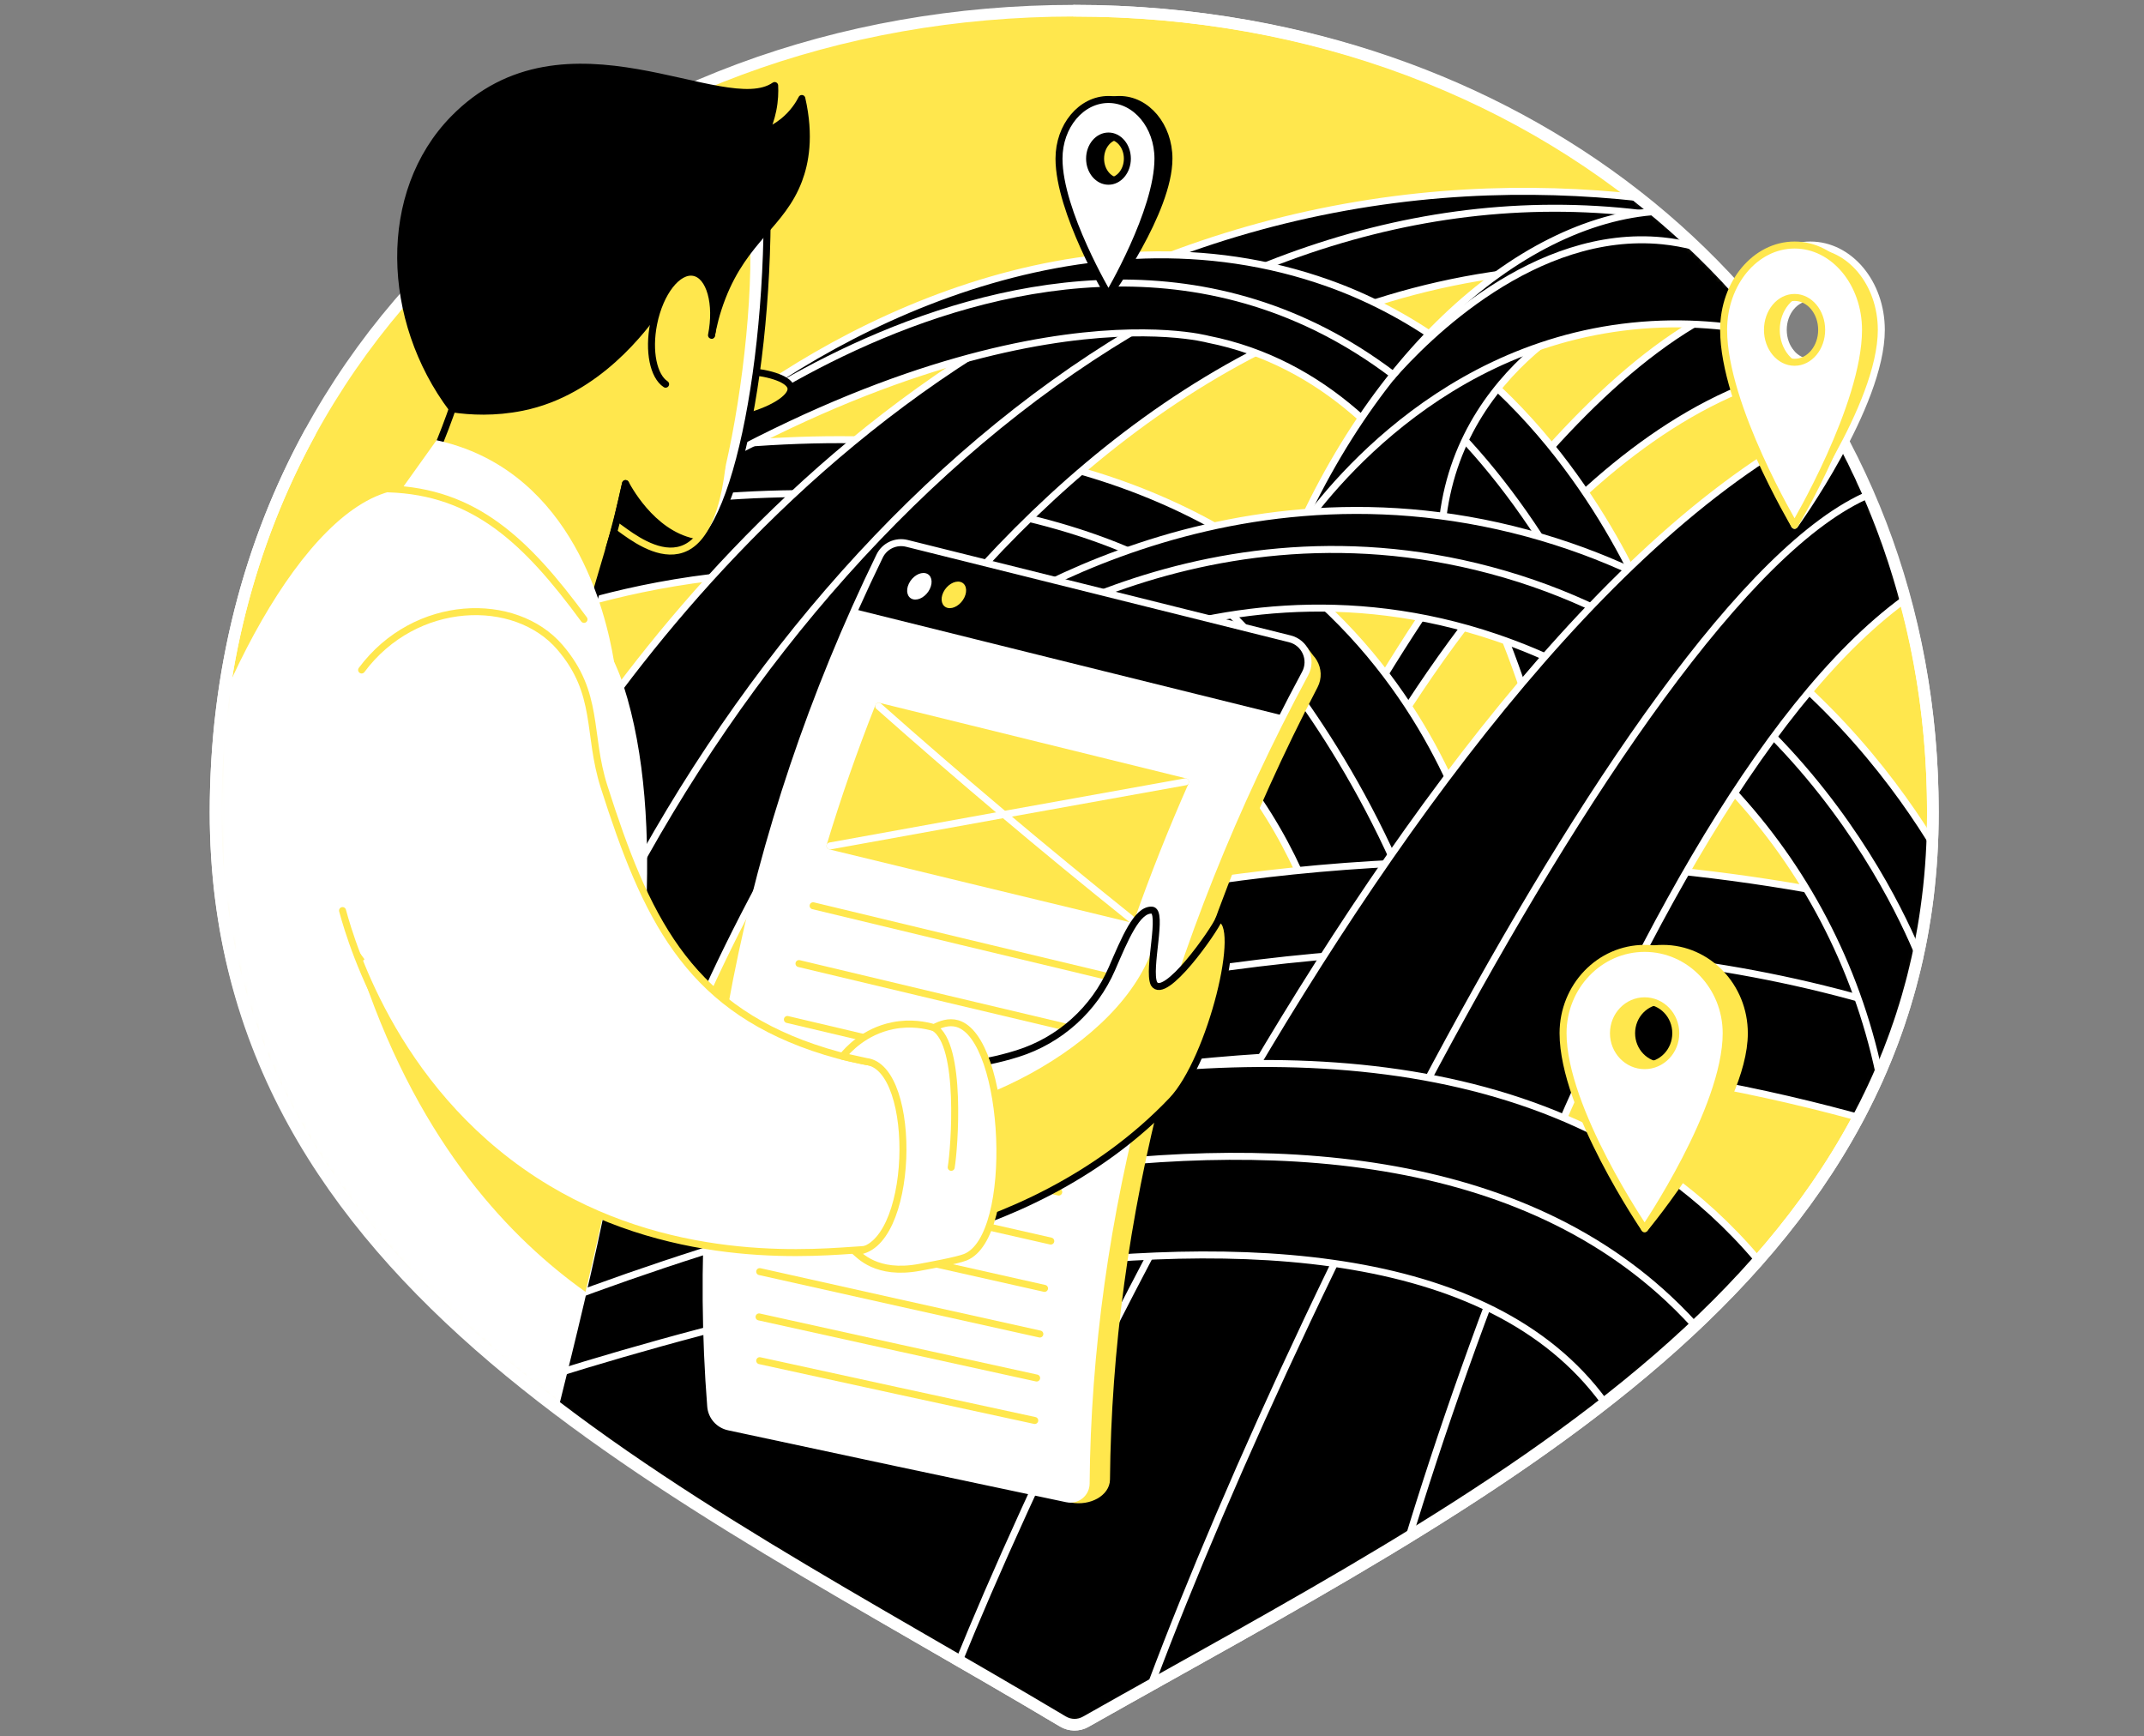 <svg width="368" height="298" viewBox="0 0 368 298" fill="none" xmlns="http://www.w3.org/2000/svg">
<rect x="0" y="0" width="368" height="298" fill="#808080" stroke="none"/>
<path d="M184.38 1.837C102.982 1.837 37 58.028 37 139.422C37 220.817 115.752 255.668 182.435 295.442C183.644 296.164 185.134 296.182 186.357 295.488C254.704 256.82 331.764 220.041 331.764 139.422C331.764 58.803 265.778 1.837 184.38 1.837Z" fill="#FFE74D" stroke="white" stroke-width="2" stroke-linecap="round" stroke-linejoin="round"/>
<mask id="mask0_8700_1928" style="mask-type:luminance" maskUnits="userSpaceOnUse" x="37" y="0" width="295" height="296">
<path d="M184.38 1.837C163.799 1.837 139.303 -3.226 121.509 3.458C97.528 12.472 81.326 0.41 65.897 19.43C65.403 20.04 65.305 55.995 64.822 56.615C47.317 79 37 107.245 37 139.426C37 220.038 115.752 255.672 182.435 295.446C183.644 296.168 185.134 296.186 186.357 295.491C254.704 256.824 331.764 220.045 331.764 139.426C331.764 58.806 265.778 1.837 184.38 1.837Z" fill="white"/>
</mask>
<g mask="url(#mask0_8700_1928)">
<path d="M233.918 122.051C243.629 105.458 281.891 42.813 317.356 49.349C318.903 49.635 320.45 50.05 321.993 50.614C324.188 54.705 326.383 58.796 328.579 62.883C326.517 62.556 324.484 62.358 322.479 62.281C281.148 60.674 248.484 109.68 236.687 129.281C235.764 126.871 234.841 124.461 233.918 122.051Z" fill="black" stroke="white" stroke-width="1.2" stroke-linecap="round" stroke-linejoin="round"/>
<path d="M124.497 76.392C116.132 78.422 89.945 85.251 90.04 94.236C90.061 96.11 86.964 103.309 91.873 106.3C96.728 104.267 144.987 87.076 185.617 109.771C224.031 131.226 228.707 166.867 229.848 172.551C238.115 164.971 246.381 157.392 254.647 149.813C252.431 143.552 235.194 66.107 124.494 76.396L124.497 76.392Z" fill="black" stroke="white" stroke-width="1.2" stroke-linecap="round" stroke-linejoin="round"/>
<path d="M91.872 90.057C147.555 77.475 195.469 88.69 213.027 107.125C216.554 110.825 233.055 129.729 243.565 158.27C243.766 158.816 243.928 159.267 244.031 159.549" stroke="white" stroke-width="1.2" stroke-linecap="round" stroke-linejoin="round"/>
<path d="M291.345 35.29C274.016 32.45 253.414 31.509 230.92 35.554C139.286 52.027 92.175 137.561 83.744 153.52C93.233 166.515 102.722 179.513 112.207 192.508C115.773 182.226 159.345 61.928 255.852 47.291C268.805 45.325 285.232 44.885 304.625 49.078C300.2 44.483 295.774 39.885 291.349 35.29H291.345Z" fill="black" stroke="white" stroke-width="1.2" stroke-linecap="round" stroke-linejoin="round"/>
<path d="M99.064 169.608C136.858 85.85 213.975 20.223 294.876 38.954" stroke="white" stroke-width="1.2" stroke-linecap="round" stroke-linejoin="round"/>
<path d="M301.226 253.953L281.25 224.88L239.493 201.254L155.868 199.26L58.79 233.706L136.139 311.573L247.234 318.325L301.226 253.953Z" fill="black"/>
<path d="M336.905 158.46C321.648 154.418 305.143 151.229 287.462 149.422C183.066 138.752 97.774 182.399 53.367 210.475C54.614 216.468 55.865 222.462 57.112 228.452C111.974 199.96 198.576 167.663 295.598 186.303C305.76 188.255 315.534 190.669 324.917 193.456C328.913 181.789 332.909 170.126 336.905 158.46Z" fill="black" stroke="white" stroke-width="1.2" stroke-linecap="round" stroke-linejoin="round"/>
<path d="M331.662 175.263C233.153 140.803 112.369 185.862 55.421 220.33" stroke="white" stroke-width="1.2" stroke-linecap="round" stroke-linejoin="round"/>
<path d="M119.624 75.35C141.978 56.273 185.917 33.585 228.044 48.624C259.584 59.885 275.489 88.486 281.183 100.35C275.369 108.729 269.555 117.111 263.745 125.49C260.796 116.192 247.142 66.101 207.35 58.222C207.35 58.222 168.623 47.517 100.579 92.915C100.283 93.112 94.353 97.09 94.283 96.995C94.279 96.988 94.325 96.942 94.424 96.858C102.824 89.687 111.227 82.517 119.628 75.347L119.624 75.35Z" fill="black" stroke="white" stroke-width="1.2" stroke-linecap="round" stroke-linejoin="round"/>
<path d="M264.27 92.15C208.249 6.133 122.274 73.274 117.147 77.464" stroke="white" stroke-width="1.2" stroke-linecap="round" stroke-linejoin="round"/>
<path d="M247.322 94.052C247.593 64.257 274.904 51.551 279.696 50.829C273.537 50.755 267.378 50.684 261.215 50.61C255.669 54.772 249.651 59.831 243.551 65.941C234.161 75.346 227.114 84.687 221.892 92.745C230.912 93.182 238.305 93.619 247.322 94.052Z" fill="black" stroke="white" stroke-width="1.2" stroke-linecap="round" stroke-linejoin="round"/>
<path d="M221.888 92.746C224.862 88.264 244.478 59.695 280.108 55.974C298.3 54.075 312.821 59.473 320.199 62.884C316.454 56.629 312.708 50.371 308.963 44.117C302.944 39.205 297.374 37.151 292.874 36.316C269.337 31.943 240.715 54.557 221.885 92.749L221.888 92.746Z" fill="black"/>
<path d="M221.888 92.746C224.862 88.264 244.478 59.695 280.108 55.974C298.301 54.075 312.821 59.473 320.199 62.883" stroke="white" stroke-width="1.2" stroke-linecap="round" stroke-linejoin="round"/>
<path d="M192.15 17.073C187.46 17.073 183.658 21.619 183.658 27.228C183.658 36.305 190.261 50.614 190.261 50.614C190.261 50.614 200.641 36.305 200.641 27.228C200.641 21.622 196.839 17.073 192.15 17.073ZM192.15 31.104C190.36 31.104 188.908 29.367 188.908 27.225C188.908 25.082 190.36 23.345 192.15 23.345C193.939 23.345 195.391 25.082 195.391 27.225C195.391 29.367 193.939 31.104 192.15 31.104Z" fill="black" stroke="black" stroke-width="1.2" stroke-linecap="round" stroke-linejoin="round"/>
<path d="M190.261 17.073C185.571 17.073 181.769 21.619 181.769 27.228C181.769 36.305 190.261 50.614 190.261 50.614C190.261 50.614 198.753 36.305 198.753 27.228C198.753 21.622 194.951 17.073 190.261 17.073ZM190.261 31.104C188.471 31.104 187.019 29.367 187.019 27.225C187.019 25.082 188.471 23.345 190.261 23.345C192.051 23.345 193.503 25.082 193.503 27.225C193.503 29.367 192.051 31.104 190.261 31.104Z" fill="white" stroke="black" stroke-width="1.2" stroke-linecap="round" stroke-linejoin="round"/>
<path d="M291.021 42.362C289.069 41.844 287.184 41.513 285.369 41.33C263.442 39.131 244.757 57.926 238.879 64.649" stroke="white" stroke-width="1.2" stroke-linecap="round" stroke-linejoin="round"/>
<path d="M338.029 156.522C335.323 150.489 314.259 105.624 262.17 91.519C207.234 76.642 164.609 108.661 159.948 112.294C160.29 117.23 160.635 122.167 160.977 127.103C163.581 124.986 205.627 92.005 256.821 109.415C292.452 121.533 318.396 153.255 323.758 191.18C328.515 179.629 333.272 168.079 338.029 156.525V156.522Z" fill="black" stroke="white" stroke-width="1.2" stroke-linecap="round" stroke-linejoin="round"/>
<path d="M330.33 166.486C328.72 162.015 309.788 112.248 255.814 97.861C203.964 84.038 164.014 114.658 159.782 118.019" stroke="white" stroke-width="1.2" stroke-linecap="round" stroke-linejoin="round"/>
<path d="M324.91 67.749C247.35 92.746 171.47 263.949 159.44 298.568C183.386 301.415 207.333 304.262 231.279 307.112C234.968 274.689 281.179 129.285 331.658 99.768C329.364 90.24 327.201 77.281 324.907 67.753L324.91 67.749Z" fill="black" stroke="white" stroke-width="1.2" stroke-linecap="round" stroke-linejoin="round"/>
<path d="M324.911 83.514C284.305 92.601 212.854 243.145 193.542 300.424" stroke="white" stroke-width="1.2" stroke-linecap="round" stroke-linejoin="round"/>
<path d="M307.085 223.202C302.459 216.532 297.35 210.982 291.962 206.352C222.523 146.691 80.21 216.74 62.479 225.707C64.928 231.919 67.377 238.132 69.826 244.344C95.382 235.161 233.439 187.124 274.358 239.315C276.434 241.962 278.27 244.879 279.838 248.103C288.921 239.802 298.005 231.504 307.089 223.202H307.085Z" fill="black" stroke="white" stroke-width="1.2" stroke-linecap="round" stroke-linejoin="round"/>
<path d="M295.845 233.474C295.492 233.002 295.137 232.533 294.777 232.071" stroke="white" stroke-width="1.2" stroke-linecap="round" stroke-linejoin="round"/>
<path d="M292.554 229.336C290.57 227.004 288.495 224.84 286.342 222.835C229.394 169.788 107.996 217.73 75.248 231.743" stroke="white" stroke-width="1.2" stroke-linecap="round" stroke-linejoin="round"/>
<path d="M73.631 232.434C73.057 232.68 72.518 232.916 72.018 233.135" stroke="white" stroke-width="1.2" stroke-linecap="round" stroke-linejoin="round"/>
<path d="M285.401 162.762C277.67 162.762 271.402 169.281 271.402 177.325C271.402 190.345 282.286 210.862 282.286 210.862C282.286 210.862 299.4 190.341 299.4 177.325C299.4 169.281 293.132 162.762 285.401 162.762ZM285.401 182.885C282.448 182.885 280.052 180.394 280.052 177.322C280.052 174.249 282.445 171.758 285.401 171.758C288.357 171.758 290.75 174.249 290.75 177.322C290.75 180.394 288.357 182.885 285.401 182.885Z" fill="#FFE74D" stroke="#FFE74D" stroke-width="1.2" stroke-linecap="round" stroke-linejoin="round"/>
<path d="M282.286 162.762C274.555 162.762 268.287 169.281 268.287 177.325C268.287 190.345 282.286 210.862 282.286 210.862C282.286 210.862 296.285 190.341 296.285 177.325C296.285 169.281 290.016 162.762 282.286 162.762ZM282.286 182.885C279.333 182.885 276.937 180.394 276.937 177.322C276.937 174.249 279.329 171.758 282.286 171.758C285.242 171.758 287.635 174.249 287.635 177.322C287.635 180.394 285.242 182.885 282.286 182.885Z" fill="white" stroke="#FFE74D" stroke-width="1.2" stroke-linecap="round" stroke-linejoin="round"/>
<path d="M308.967 44.113C303.181 39.652 297.804 37.689 293.428 36.833C270.616 32.379 241.969 51.815 224.538 87.594" stroke="white" stroke-width="1.2" stroke-linecap="round" stroke-linejoin="round"/>
<path d="M128.236 63.698C132.316 64.008 135.575 65.15 135.769 66.612C135.981 68.215 132.542 70.523 127.098 71.798" fill="#FFE74D"/>
<path d="M128.236 63.698C132.316 64.008 135.575 65.15 135.769 66.612C135.981 68.215 132.542 70.523 127.098 71.798" stroke="black" stroke-width="1.2" stroke-linecap="round" stroke-linejoin="round"/>
<path d="M131.21 21.968C133.532 54.98 127.08 91.371 118.585 94.374C116.132 95.24 112.003 94.934 105.727 90.152C104.399 94.655 103.074 99.159 101.746 103.658L74.836 82.513V77.411C75.914 74.878 76.975 72.129 77.976 69.166C78.793 66.738 79.491 64.402 80.086 62.175C90.217 52.817 100.347 43.462 110.474 34.103L131.206 21.968H131.21Z" fill="#FFE74D"/>
<path d="M118.412 94.423C118.468 94.406 118.528 94.391 118.585 94.37C126.273 91.657 132.288 61.598 131.64 31.443L125.604 26.831C133.592 35.876 124.871 93.074 118.412 94.427V94.423Z" fill="white"/>
<path d="M118.585 94.37C119.191 94.155 119.783 93.767 120.368 93.228C112.718 92.499 108.225 84.564 107.369 82.989L105.731 90.149C112.006 94.93 116.136 95.233 118.588 94.37H118.585Z" fill="black" stroke="black" stroke-width="1.2" stroke-linecap="round" stroke-linejoin="round"/>
<path d="M131.21 21.968C133.532 54.98 127.08 91.371 118.585 94.374C116.132 95.24 112.003 94.934 105.727 90.152C104.399 94.655 103.074 99.159 101.746 103.658L74.836 82.513V77.411C75.914 74.878 76.975 72.129 77.976 69.166C78.793 66.738 79.491 64.402 80.086 62.175C90.217 52.817 100.347 43.462 110.474 34.103L131.206 21.968H131.21Z" stroke="black" stroke-width="1.2" stroke-linecap="round" stroke-linejoin="round"/>
<path d="M67.944 88.715L68.43 84.652L74.928 75.554C78.501 76.326 81.46 77.52 83.863 78.803C101.904 88.419 105.181 111.495 105.724 115.843C93.13 106.801 80.534 97.756 67.94 88.715H67.944Z" fill="white"/>
<path d="M29.312 148.947C35.989 119.793 52.641 87.084 68.434 84.652C75.756 87.232 99.952 97.651 106.474 117.918C121.154 163.545 90.717 251.233 91.203 260.721C73.628 245.309 61.524 219.989 43.949 204.577L29.312 148.947Z" fill="white" stroke="white" stroke-width="1.2" stroke-linecap="round" stroke-linejoin="round"/>
<path d="M66.697 83.897C81.415 84.377 90.269 92.724 100.241 106.297" stroke="#FFE74D" stroke-width="1.2" stroke-linecap="round" stroke-linejoin="round"/>
<path d="M71.168 176.367C67.627 171.539 64.089 166.712 60.548 161.885C69.857 193.068 85.322 210.144 97.933 219.819C98.782 220.471 99.635 221.102 100.495 221.715C102.306 214.164 104.138 205.936 105.727 197.395L71.168 176.37V176.367Z" fill="#FFE74D"/>
<path d="M225.5 113.63C225.345 113.366 225.158 113.116 224.947 112.89L223.957 111.565L223.196 111.787C223.104 111.759 223.016 111.724 222.921 111.703C199.746 105.935 176.766 100.202 153.979 94.515C130.515 143.108 121.062 195.003 125.526 244.238C125.526 244.238 162.421 252.755 183.929 257.275C186.97 257.846 189.898 256.194 189.919 253.921C190.314 209.538 202.195 162.632 225.616 117.672C226.314 116.336 226.198 114.817 225.5 113.634V113.63Z" fill="#FFE74D" stroke="#FFE74D" stroke-width="1.2" stroke-linecap="round" stroke-linejoin="round"/>
<path d="M183.471 257.292C163.827 253.159 144.289 249.001 124.853 244.826C123.296 244.491 122.133 243.177 122.006 241.591C118.2 193.54 127.859 142.952 150.987 95.423C151.833 93.686 153.785 92.787 155.659 93.256C177.393 98.679 199.302 104.144 221.388 109.641C223.999 110.289 225.296 113.224 224.02 115.592C199.264 161.589 186.734 209.65 186.427 254.931C186.417 256.471 184.983 257.613 183.475 257.296L183.471 257.292Z" fill="white"/>
<path d="M220.243 122.805C195.522 116.688 171.012 110.606 146.72 104.564C148.087 101.505 149.507 98.461 150.984 95.427C151.829 93.686 153.788 92.784 155.667 93.253C177.4 98.676 199.309 104.141 221.395 109.637C224.003 110.286 225.296 113.217 224.024 115.582C222.731 117.985 221.473 120.391 220.246 122.801L220.243 122.805Z" fill="black"/>
<path d="M194.137 157.699C176.815 153.52 159.588 149.348 142.46 145.183C144.884 137.15 147.672 129.151 150.822 121.206C168.267 125.515 185.821 129.838 203.478 134.176C200.018 141.984 196.903 149.835 194.133 157.703L194.137 157.699Z" fill="#FFE74D" stroke="#FFE74D" stroke-width="1.2" stroke-linecap="round" stroke-linejoin="round"/>
<path d="M150.822 121.206C164.423 133.27 178.862 145.465 194.137 157.703" stroke="white" stroke-width="1.2" stroke-linecap="round" stroke-linejoin="round"/>
<path d="M203.481 134.175C183.066 137.836 162.724 141.508 142.46 145.186" stroke="white" stroke-width="1.2" stroke-linecap="round" stroke-linejoin="round"/>
<path d="M139.564 155.448C156.544 159.542 173.623 163.644 190.789 167.745" stroke="#FFE74D" stroke-width="1.2" stroke-linecap="round" stroke-linejoin="round"/>
<path d="M137.14 165.37C153.975 169.394 170.899 173.421 187.914 177.445" stroke="#FFE74D" stroke-width="1.2" stroke-linecap="round" stroke-linejoin="round"/>
<path d="M135.149 174.965C151.837 178.915 168.612 182.868 185.473 186.815" stroke="#FFE74D" stroke-width="1.2" stroke-linecap="round" stroke-linejoin="round"/>
<path d="M133.546 184.232C150.085 188.108 166.709 191.984 183.418 195.856" stroke="#FFE74D" stroke-width="1.2" stroke-linecap="round" stroke-linejoin="round"/>
<path d="M132.302 193.185C148.694 196.987 165.17 200.789 181.724 204.58" stroke="#FFE74D" stroke-width="1.2" stroke-linecap="round" stroke-linejoin="round"/>
<path d="M131.382 201.828C147.629 205.556 163.954 209.28 180.356 212.994" stroke="#FFE74D" stroke-width="1.2" stroke-linecap="round" stroke-linejoin="round"/>
<path d="M130.758 210.175C146.857 213.829 163.034 217.476 179.285 221.112" stroke="#FFE74D" stroke-width="1.2" stroke-linecap="round" stroke-linejoin="round"/>
<path d="M130.399 218.234C146.354 221.814 162.382 225.383 178.482 228.946" stroke="#FFE74D" stroke-width="1.2" stroke-linecap="round" stroke-linejoin="round"/>
<path d="M130.286 226.011C146.097 229.517 161.977 233.012 177.929 236.497" stroke="#FFE74D" stroke-width="1.2" stroke-linecap="round" stroke-linejoin="round"/>
<path d="M130.399 233.52C146.065 236.951 161.801 240.373 177.604 243.784" stroke="#FFE74D" stroke-width="1.2" stroke-linecap="round" stroke-linejoin="round"/>
<path d="M159.599 101.072C159.007 102.305 157.732 103.101 156.738 102.855C155.744 102.608 155.403 101.406 155.995 100.173C156.586 98.933 157.887 98.129 158.884 98.38C159.881 98.63 160.195 99.835 159.599 101.072Z" fill="white"/>
<path d="M165.522 102.549C164.926 103.778 163.644 104.575 162.65 104.328C161.656 104.081 161.318 102.883 161.914 101.65C162.509 100.413 163.816 99.61 164.814 99.86C165.811 100.11 166.124 101.315 165.522 102.552V102.549Z" fill="#FFE74D"/>
<path d="M183.157 257.229C163.7 253.135 144.342 249.015 125.086 244.879C123.387 244.516 122.122 243.085 121.988 241.352C118.232 193.375 127.897 142.875 150.987 95.423C151.833 93.683 153.789 92.784 155.663 93.253C177.396 98.675 199.306 104.14 221.392 109.637C223.999 110.286 225.296 113.217 224.02 115.585C199.32 161.476 186.79 209.418 186.427 254.611C186.413 256.316 184.828 257.578 183.157 257.225V257.229Z" stroke="white" stroke-width="1.2" stroke-linecap="round" stroke-linejoin="round"/>
<path d="M159.902 187.794V212.329C171.716 209.249 188.252 202.435 201.17 188.851C207.868 181.811 213.481 158.062 209.017 157.692C208.161 159.75 199.912 171.861 198.073 168.827C196.931 166.329 199.743 156.286 197.699 156.202C195.127 156.096 193.083 161.117 190.856 166.251C187.833 173.228 181.917 178.538 174.666 180.821C170.029 182.28 164.345 183.288 157.851 183.14L159.902 187.798V187.794Z" fill="#FFE74D"/>
<path d="M147.999 192.064C163.722 193.185 192.784 180.137 198.224 161.596C198.527 158.767 198.718 156.24 197.699 156.198C195.127 156.092 193.083 161.113 190.856 166.247C187.833 173.224 181.917 178.534 174.666 180.817C167.094 183.195 156.748 184.383 144.624 181.286C145.748 184.88 146.875 188.47 147.999 192.064Z" fill="white"/>
<path d="M160.311 196.67L157.629 183.129C152.136 182.981 146.072 182.008 139.564 179.774C115.868 171.638 109.374 154.461 101.746 128.584L61.76 165.374C76.933 196.532 98.455 217.438 147.704 214.485C149.085 214.404 150.917 214.189 153.091 213.816L160.307 196.67H160.311Z" fill="white"/>
<path d="M155.022 213.455C151.992 214.061 149.48 214.379 147.707 214.484C140.621 214.907 116.601 217.564 93.93 203.952C68.385 188.618 60.506 162.54 58.794 156.275" stroke="#FFE74D" stroke-width="1.2" stroke-linecap="round" stroke-linejoin="round"/>
<path d="M163.866 182.942C167.897 182.586 171.519 181.804 174.662 180.814C181.914 178.534 187.83 173.22 190.853 166.244C193.08 161.11 195.124 156.089 197.696 156.195C199.74 156.279 196.931 166.321 198.069 168.819C199.909 171.853 208.376 159.785 209.236 157.724C213.7 158.094 207.865 181.8 201.167 188.844C188.249 202.427 171.71 209.245 159.899 212.325" stroke="black" stroke-width="1.2" stroke-linecap="round" stroke-linejoin="round"/>
<path d="M62.067 114.982C71.298 102.59 88.448 102.199 96.083 111.061C102.961 119.045 100.762 125.856 103.691 135.035C110.787 157.279 117.894 172.332 139.564 179.774C145.381 181.772 150.85 182.765 155.871 183.058" stroke="#FFE74D" stroke-width="1.2" stroke-linecap="round" stroke-linejoin="round"/>
<path d="M148.665 182.173L144.624 181.285C145.484 180.235 148.345 177.015 153.232 176.032C156.354 175.404 158.944 175.961 160.314 176.366C161.414 175.774 162.869 175.253 164.31 175.669C172.953 178.139 174.592 212.215 165.684 215.767C164.261 216.334 159.447 217.204 157.812 217.508C150.395 218.882 147.492 215.362 146.724 214.763C157.02 214.763 157.721 183.174 148.669 182.177L148.665 182.173Z" fill="white" stroke="#FFE74D" stroke-width="1.2" stroke-linecap="round" stroke-linejoin="round"/>
<path d="M163.267 200.338C163.817 197.131 165.177 179.235 160.311 176.363" stroke="#FFE74D" stroke-width="1.2" stroke-linecap="round" stroke-linejoin="round"/>
<path d="M137.626 16.904C139.117 23.458 138.186 27.997 137.098 30.896C134.208 38.571 127.866 40.97 123.955 51.034C122.905 53.733 122.39 56.062 122.126 57.535C118.877 56.604 116.132 53.965 112.884 53.032C110.636 56.118 102.616 67.295 89.614 69.902C84.924 70.843 80.773 70.639 77.637 70.167C66.151 54.924 65.421 33.106 77.849 20.403C97.035 0.795 124.275 20.72 132.964 14.681C133.021 15.787 132.986 17.25 132.647 18.92C132.341 20.431 131.872 21.682 131.439 22.63C132.274 22.281 133.349 21.721 134.448 20.83C136.146 19.448 137.112 17.905 137.626 16.908V16.904Z" fill="black" stroke="black" stroke-width="1.2" stroke-linecap="round" stroke-linejoin="round"/>
<path d="M122.126 57.535C123.202 52.13 121.853 47.306 119.112 46.76C116.371 46.214 113.277 50.154 112.201 55.559C111.125 60.964 112.474 65.788 115.215 66.333C117.956 66.879 121.05 62.94 122.126 57.535Z" fill="#FFE74D"/>
<path d="M122.122 57.534C123.197 52.129 121.847 47.305 119.106 46.759C116.365 46.213 113.271 50.152 112.193 55.557C111.252 60.286 112.168 64.574 114.247 65.934" stroke="black" stroke-width="1.2" stroke-linecap="round" stroke-linejoin="round"/>
<path d="M105.727 90.152C108.778 92.238 121.196 103.292 123.951 79.874" stroke="#FFE74D" stroke-width="1.2" stroke-linecap="round" stroke-linejoin="round"/>
<path d="M107.366 82.992C106.964 84.863 106.516 86.791 106.012 88.771C105.53 90.681 105.022 92.523 104.504 94.299" stroke="black" stroke-width="1.2" stroke-linecap="round" stroke-linejoin="round"/>
</g>
<path d="M53.212 74.243C42.849 93.189 37 115.191 37 139.422C37 220.034 115.752 255.668 182.435 295.442C183.644 296.164 185.134 296.182 186.357 295.488C254.704 256.82 331.764 220.041 331.764 139.422C331.764 68.232 281.285 16.323 214.168 4.427C204.549 2.722 194.584 1.837 184.38 1.837" stroke="white" stroke-width="2" stroke-linecap="round" stroke-linejoin="round"/>
<path d="M310.732 42.052C304.005 42.052 298.554 48.57 298.554 56.615C298.554 69.634 308.026 90.152 308.026 90.152C308.026 90.152 322.913 69.631 322.913 56.615C322.913 48.57 317.462 42.052 310.735 42.052H310.732ZM310.732 62.175C308.163 62.175 306.081 59.684 306.081 56.611C306.081 53.539 308.163 51.047 310.732 51.047C313.3 51.047 315.383 53.539 315.383 56.611C315.383 59.684 313.3 62.175 310.732 62.175Z" fill="#FFE74D" stroke="white" stroke-width="1.2" stroke-linecap="round" stroke-linejoin="round"/>
<path d="M308.022 42.052C301.296 42.052 295.845 48.57 295.845 56.615C295.845 69.634 308.022 90.152 308.022 90.152C308.022 90.152 320.2 69.631 320.2 56.615C320.2 48.57 314.749 42.052 308.022 42.052ZM308.022 62.175C305.453 62.175 303.371 59.684 303.371 56.611C303.371 53.539 305.453 51.047 308.022 51.047C310.591 51.047 312.673 53.539 312.673 56.611C312.673 59.684 310.591 62.175 308.022 62.175Z" fill="white" stroke="#FFE74D" stroke-width="1.2" stroke-linecap="round" stroke-linejoin="round"/>
</svg>

